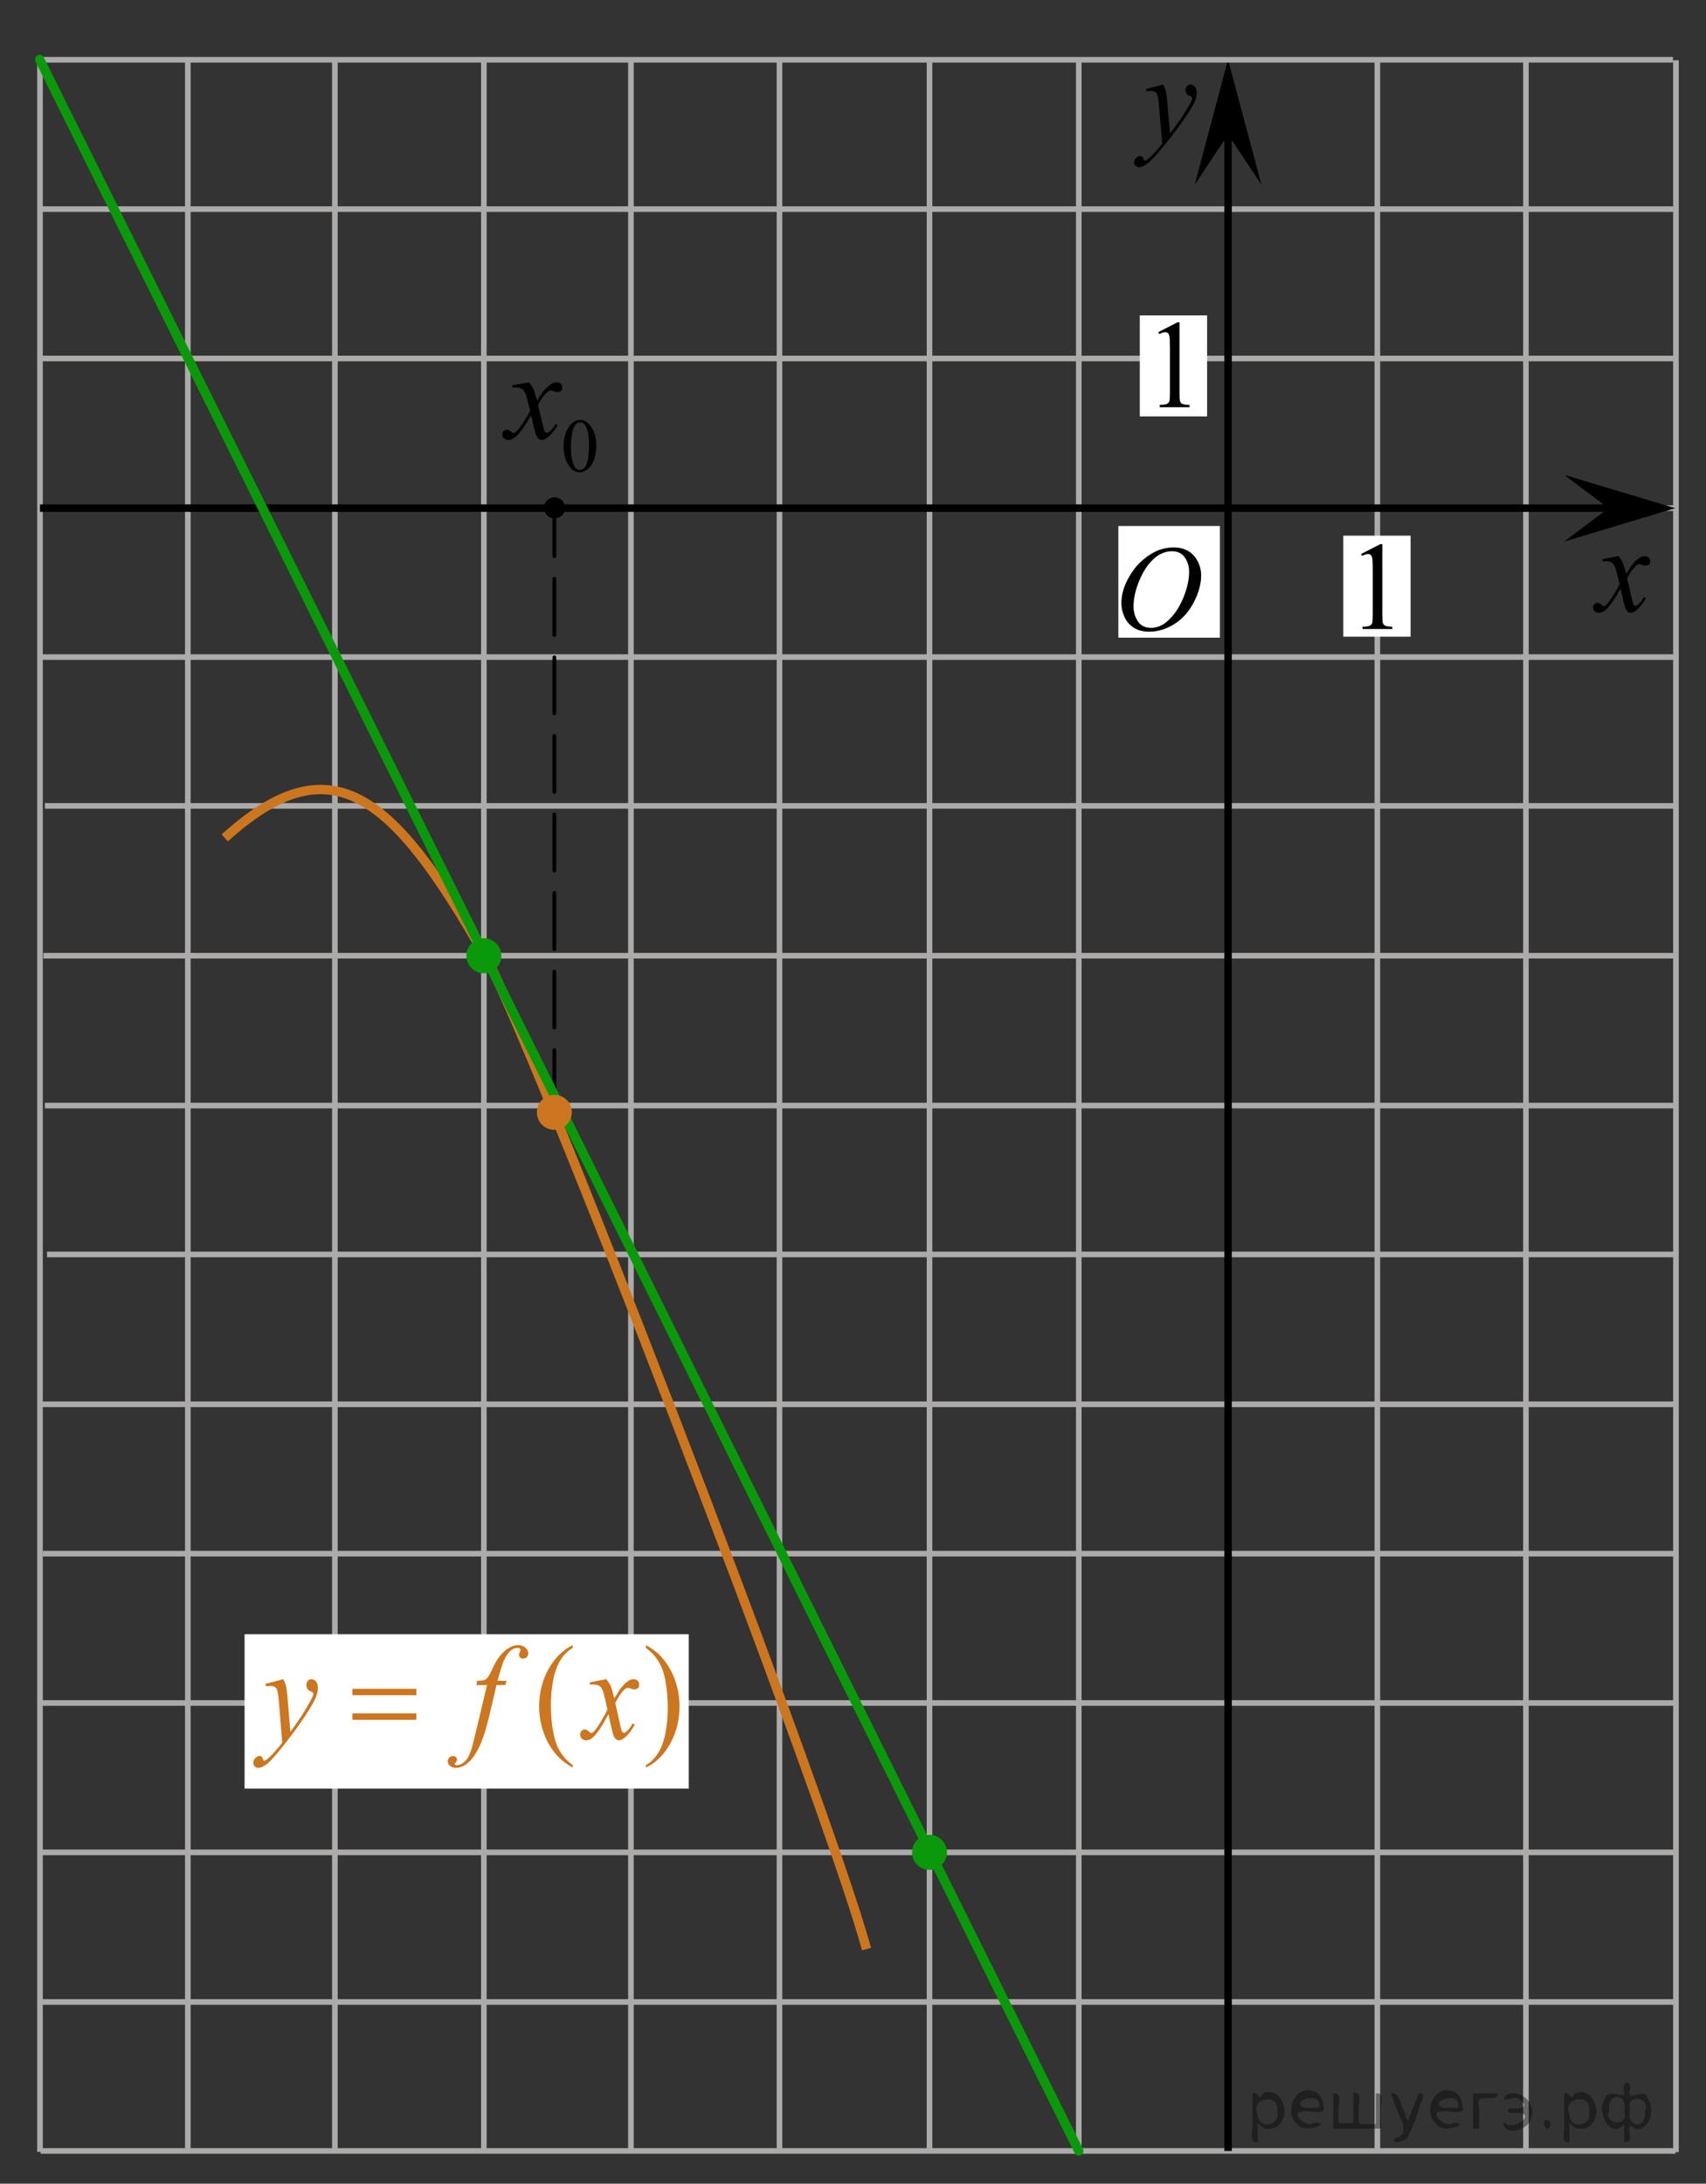 <?xml version="1.0" encoding="utf-8"?>
<!-- Generator: Adobe Illustrator 16.0.0, SVG Export Plug-In . SVG Version: 6.00 Build 0)  -->
<!DOCTYPE svg PUBLIC "-//W3C//DTD SVG 1.1//EN" "http://www.w3.org/Graphics/SVG/1.1/DTD/svg11.dtd">
<svg version="1.1" id="Слой_1" xmlns="http://www.w3.org/2000/svg" xmlns:xlink="http://www.w3.org/1999/xlink" x="0px" y="0px"
	 width="228.167px" height="291.917px" viewBox="17.285 -166.257 228.167 291.917"
	 enable-background="new 17.285 -166.257 228.167 291.917" xml:space="preserve">
<rect x="17.285" y="-166.257" width="228.167" height="291.917" fill="#333333" stroke="none"/>
<line fill="none" stroke="#ADAAAA" stroke-width="0.75" stroke-miterlimit="10" x1="221.367" y1="121.446" x2="221.367" y2="-158.219"/>
<line fill="none" stroke="#ADAAAA" stroke-width="0.75" stroke-miterlimit="10" x1="201.497" y1="121.341" x2="201.497" y2="-158.158"/>
<line fill="none" stroke="#ADAAAA" stroke-width="0.75" stroke-miterlimit="10" x1="23.287" y1="-18.462" x2="241.144" y2="-18.462"/>
<line fill="none" stroke="#ADAAAA" stroke-width="0.75" stroke-miterlimit="10" x1="22.808" y1="21.473" x2="241.409" y2="21.473"/>
<line fill="none" stroke="#ADAAAA" stroke-width="0.75" stroke-miterlimit="10" x1="22.995" y1="41.438" x2="241.4" y2="41.438"/>
<line fill="none" stroke="#ADAAAA" stroke-width="0.75" stroke-miterlimit="10" x1="22.896" y1="61.404" x2="241.127" y2="61.404"/>
<line fill="none" stroke="#ADAAAA" stroke-width="0.75" stroke-miterlimit="10" x1="22.669" y1="81.372" x2="241.409" y2="81.372"/>
<line fill="none" stroke="#ADAAAA" stroke-width="0.75" stroke-miterlimit="10" x1="101.667" y1="121.427" x2="101.667" y2="-158.249"/>
<line fill="none" stroke="#ADAAAA" stroke-width="0.75" stroke-miterlimit="10" x1="141.602" y1="121.487" x2="141.602" y2="-158.158"/>
<line fill="none" stroke="#ADAAAA" stroke-width="0.75" stroke-miterlimit="10" x1="161.566" y1="121.517" x2="161.566" y2="-158.178"/>
<line fill="none" stroke="#ADAAAA" stroke-width="0.75" stroke-miterlimit="10" x1="181.533" y1="121.417" x2="181.533" y2="-138.178"/>
<path fill="none" stroke="#000000" stroke-width="1.25" stroke-linejoin="round" stroke-miterlimit="8" d="M163.807,22.903"/>
<path fill="none" stroke="#000000" stroke-width="1.25" stroke-linejoin="round" stroke-miterlimit="8" d="M150.589,29.195"/>
<path fill="none" stroke="#000000" stroke-width="1.25" stroke-linejoin="round" stroke-miterlimit="8" d="M141.602,61.404"/>
<line fill="none" stroke="#ADAAAA" stroke-width="0.75" stroke-miterlimit="10" x1="23.085" y1="-38.493" x2="241.409" y2="-38.493"/>
<line fill="none" stroke="#ADAAAA" stroke-width="0.75" stroke-miterlimit="10" x1="23.573" y1="1.44" x2="241.229" y2="1.44"/>
<g>
	<g>
		<g>
			<g>
				<g>
					<g>
						<g>
							<g>
								<g>
									<g>
										<g>
											<defs>
												<rect id="SVGID_1_" x="226.843" y="-97.512" width="16.131" height="18.543"/>
											</defs>
											<clipPath id="SVGID_2_">
												<use xlink:href="#SVGID_1_"  overflow="visible"/>
											</clipPath>
											<g clip-path="url(#SVGID_2_)">
												<path d="M233.725-91.922c0.26,0.282,0.447,0.565,0.584,0.852c0.096,0.191,0.248,0.709,0.467,1.538l0.688-1.072
													c0.188-0.265,0.406-0.512,0.668-0.744c0.271-0.233,0.494-0.396,0.692-0.479c0.127-0.058,0.267-0.082,0.418-0.082
													c0.226,0,0.401,0.063,0.539,0.188c0.134,0.125,0.198,0.273,0.198,0.457c0,0.203-0.037,0.349-0.117,0.425
													c-0.146,0.135-0.313,0.202-0.504,0.202c-0.107,0-0.229-0.022-0.354-0.071c-0.246-0.088-0.412-0.131-0.496-0.131
													c-0.127,0-0.271,0.075-0.441,0.229c-0.325,0.279-0.717,0.827-1.166,1.642l0.646,2.805
													c0.104,0.433,0.188,0.688,0.252,0.771c0.065,0.082,0.145,0.127,0.203,0.127c0.109,0,0.239-0.063,0.387-0.188
													c0.289-0.25,0.535-0.573,0.74-0.979l0.273,0.146c-0.329,0.645-0.75,1.173-1.26,1.602
													c-0.289,0.235-0.533,0.354-0.73,0.354c-0.296,0-0.527-0.172-0.701-0.515c-0.104-0.213-0.338-1.125-0.686-2.737
													c-0.818,1.476-1.479,2.42-1.975,2.847c-0.314,0.271-0.631,0.405-0.93,0.405c-0.211,0-0.396-0.077-0.576-0.233
													c-0.125-0.117-0.188-0.277-0.188-0.479c0-0.182,0.061-0.328,0.175-0.445c0.114-0.116,0.257-0.184,0.425-0.184
													s0.354,0.09,0.536,0.265c0.136,0.125,0.239,0.188,0.313,0.188c0.064,0,0.146-0.045,0.238-0.131
													c0.248-0.207,0.586-0.648,1.016-1.336c0.426-0.688,0.701-1.185,0.834-1.48c-0.324-1.316-0.502-2.021-0.523-2.098
													c-0.121-0.354-0.279-0.604-0.477-0.748c-0.192-0.146-0.479-0.223-0.854-0.223c-0.121,0-0.262,0.008-0.418,0.018v-0.293
													L233.725-91.922z"/>
											</g>
										</g>
									</g>
								</g>
							</g>
						</g>
					</g>
				</g>
			</g>
		</g>
	</g>
</g>
<line fill="none" stroke="#ADAAAA" stroke-width="0.75" stroke-miterlimit="10" x1="22.743" y1="101.372" x2="241.674" y2="101.372"/>
<line fill="none" stroke="#ADAAAA" stroke-width="0.75" stroke-miterlimit="10" x1="121.537" y1="121.487" x2="121.537" y2="-158.178"/>
<line fill="none" stroke="#ADAAAA" stroke-width="0.75" stroke-miterlimit="10" x1="22.632" y1="-78.417" x2="241.409" y2="-78.417"/>
<line fill="none" stroke="#ADAAAA" stroke-width="0.75" stroke-miterlimit="10" x1="62.074" y1="121.571" x2="62.074" y2="-158.268"/>
<line fill="none" stroke="#ADAAAA" stroke-width="0.75" stroke-miterlimit="10" x1="42.406" y1="121.262" x2="42.406" y2="-158.268"/>
<line fill="none" stroke="#ADAAAA" stroke-width="0.75" stroke-miterlimit="10" x1="22.633" y1="121.412" x2="22.633" y2="-158.268"/>
<line fill="none" stroke="#ADAAAA" stroke-width="0.75" stroke-miterlimit="10" x1="23.294" y1="-58.524" x2="241.302" y2="-58.524"/>
<path fill="none" stroke="#ADAAAA" stroke-width="0.75" stroke-miterlimit="10" d="M22.633-78.267"/>
<path fill="none" stroke="#ADAAAA" stroke-width="0.75" stroke-miterlimit="10" d="M22.633,101.287"/>
<g>
	<g>
		<g>
			<g>
				<g>
					<g>
						<g>
							<g>
								<g>
									<g>
										<g>
											<g>
												<defs>
													<polygon id="SVGID_3_" points="175.81,-139.64 184.909,-139.64 184.909,-160.158 158.486,-160.158 158.486,-139.64 
																											"/>
												</defs>
												<clipPath id="SVGID_4_">
													<use xlink:href="#SVGID_3_"  overflow="visible"/>
												</clipPath>
												<g clip-path="url(#SVGID_4_)">
													<path d="M172.845-154.954c0.182,0.315,0.301,0.611,0.368,0.891c0.064,0.273,0.138,0.817,0.205,1.627l0.349,4.033
														c0.313-0.396,0.771-1.02,1.369-1.869c0.288-0.415,0.646-0.98,1.065-1.697c0.262-0.438,0.416-0.743,0.478-0.918
														c0.03-0.087,0.047-0.178,0.047-0.271c0-0.062-0.021-0.107-0.056-0.146c-0.037-0.038-0.137-0.083-0.287-0.135
														c-0.149-0.054-0.282-0.147-0.391-0.287c-0.104-0.142-0.147-0.299-0.147-0.479c0-0.225,0.063-0.401,0.188-0.541
														c0.125-0.138,0.283-0.204,0.478-0.204c0.229,0,0.428,0.102,0.59,0.301c0.162,0.196,0.244,0.474,0.244,0.821
														c0,0.435-0.146,0.928-0.429,1.479c-0.28,0.555-0.828,1.406-1.639,2.554c-0.813,1.147-1.787,2.399-2.938,3.756
														c-0.793,0.938-1.381,1.522-1.768,1.77c-0.383,0.244-0.711,0.362-0.98,0.362c-0.161,0-0.309-0.063-0.434-0.19
														c-0.123-0.128-0.188-0.277-0.188-0.446c0-0.214,0.084-0.405,0.258-0.582c0.172-0.176,0.354-0.263,0.557-0.263
														c0.104,0,0.188,0.022,0.264,0.074c0.041,0.023,0.089,0.104,0.138,0.229c0.055,0.129,0.1,0.215,0.143,0.26
														c0.021,0.025,0.064,0.041,0.101,0.041c0.024,0,0.088-0.025,0.166-0.082c0.288-0.188,0.625-0.479,1.008-0.887
														c0.504-0.535,0.877-0.974,1.117-1.313l-0.439-5.197c-0.072-0.857-0.188-1.38-0.332-1.565
														c-0.145-0.188-0.395-0.276-0.738-0.276c-0.104,0-0.311,0.017-0.592,0.049l-0.065-0.303L172.845-154.954z"/>
												</g>
											</g>
										</g>
									</g>
								</g>
							</g>
						</g>
					</g>
				</g>
			</g>
		</g>
	</g>
</g>
<path fill="none" stroke="#000000" stroke-width="1.25" stroke-linecap="round" stroke-linejoin="round" stroke-miterlimit="10" stroke-dasharray="7.5,3" d="
	M161.566,102.077"/>
<line fill="none" stroke="#ADAAAA" stroke-width="0.75" stroke-miterlimit="10" x1="22.716" y1="121.287" x2="241.379" y2="121.287"/>
<line fill="none" stroke="#ADAAAA" stroke-width="0.75" stroke-miterlimit="10" x1="22.835" y1="-138.3" x2="241.067" y2="-138.3"/>
<line fill="none" stroke="#ADAAAA" stroke-width="0.75" stroke-miterlimit="10" x1="22.596" y1="-118.332" x2="241.409" y2="-118.332"/>
<line fill="none" stroke="#ADAAAA" stroke-width="0.75" stroke-miterlimit="10" x1="22.657" y1="-98.332" x2="241.34" y2="-98.332"/>
<line fill="none" stroke="#000000" stroke-miterlimit="10" x1="181.533" y1="121.287" x2="181.533" y2="-150.573"/>
<polygon points="181.528,-148.262 177.075,-141.573 181.524,-158.29 185.991,-141.58 "/>
<path fill="none" stroke="#CC761F" stroke-width="1.25" stroke-linejoin="round" stroke-miterlimit="8" d="M47.342-54.24
	c14-12.667,22.25-6.376,34.75,15.667c5.36,8.65,45.472,112.267,51.083,132.875"/>
<line fill="none" stroke="#000000" stroke-width="0.5" stroke-linecap="round" stroke-linejoin="round" stroke-miterlimit="10" stroke-dasharray="7.5,3" x1="91.426" y1="-18.383" x2="91.426" y2="-97.74"/>
<line fill="none" stroke="#ADAAAA" stroke-width="0.75" stroke-miterlimit="10" x1="22.805" y1="-158.268" x2="241.037" y2="-158.268"/>
<rect x="166.859" y="-95.94" fill="#FFFFFF" width="13.578" height="14.926"/>
<rect x="169.727" y="-124.092" fill="#FFFFFF" width="9" height="13.5"/>
<g>
	<g>
		<g>
			<g>
				<g>
					<g>
						<g>
							<g>
								<g>
									<g>
										<g>
											<defs>
												<rect id="SVGID_5_" x="168.773" y="-128.593" width="12.436" height="20.521"/>
											</defs>
											<clipPath id="SVGID_6_">
												<use xlink:href="#SVGID_5_"  overflow="visible"/>
											</clipPath>
											<g clip-path="url(#SVGID_6_)">
												<path d="M172.202-121.856l2.571-1.316h0.263v9.386c0,0.623,0.021,1.015,0.069,1.164
													c0.053,0.151,0.148,0.271,0.313,0.354c0.154,0.082,0.477,0.13,0.95,0.143v0.307h-3.979v-0.308
													c0.5-0.013,0.817-0.059,0.97-0.138c0.146-0.077,0.246-0.188,0.309-0.314c0.061-0.138,0.086-0.535,0.086-1.2v-6.004
													c0-0.81-0.021-1.325-0.078-1.56c-0.036-0.178-0.104-0.305-0.193-0.387c-0.102-0.082-0.218-0.123-0.354-0.123
													c-0.188,0-0.461,0.084-0.809,0.255L172.202-121.856z"/>
											</g>
										</g>
									</g>
								</g>
							</g>
						</g>
					</g>
				</g>
			</g>
		</g>
	</g>
</g>
<line fill="none" stroke="#ADAAAA" stroke-width="0.75" stroke-miterlimit="10" x1="81.999" y1="121.352" x2="81.999" y2="-158.178"/>
<line fill="none" stroke="#000000" stroke-miterlimit="10" x1="22.632" y1="-98.332" x2="233.452" y2="-98.332"/>
<g>
	
		<line fill="none" stroke="#0A990A" stroke-width="1.25" stroke-linecap="round" stroke-linejoin="round" stroke-miterlimit="8" x1="161.566" y1="121.287" x2="22.594" y2="-158.29"/>
</g>
<g>
	<g>
		<g>
			<g>
				<g>
					<g>
						<g>
							<g>
								<defs>
									<rect id="SVGID_7_" x="81.449" y="-124.605" width="18.522" height="24.693"/>
								</defs>
								<clipPath id="SVGID_8_">
									<use xlink:href="#SVGID_7_"  overflow="visible"/>
								</clipPath>
								<g clip-path="url(#SVGID_8_)">
									<path d="M92.666-106.572c0-0.77,0.115-1.43,0.352-1.983c0.229-0.558,0.539-0.968,0.924-1.24
										c0.297-0.215,0.605-0.321,0.924-0.321c0.521,0,0.98,0.268,1.395,0.791c0.516,0.651,0.77,1.537,0.77,2.651
										c0,0.783-0.113,1.446-0.338,1.994c-0.229,0.545-0.516,0.94-0.861,1.188c-0.352,0.248-0.688,0.371-1.012,0.371
										c-0.645,0-1.178-0.38-1.604-1.14C92.849-104.902,92.666-105.671,92.666-106.572z M93.642-106.449
										c0,0.93,0.113,1.688,0.344,2.271c0.189,0.494,0.471,0.739,0.846,0.739c0.182,0,0.363-0.08,0.561-0.239
										c0.188-0.162,0.338-0.432,0.438-0.813c0.15-0.566,0.229-1.373,0.229-2.407c0-0.771-0.08-1.409-0.237-1.925
										c-0.119-0.381-0.271-0.648-0.462-0.812c-0.139-0.108-0.303-0.164-0.491-0.164c-0.228,0-0.427,0.104-0.604,0.304
										c-0.235,0.274-0.397,0.709-0.483,1.299C93.685-107.601,93.642-107.019,93.642-106.449z"/>
								</g>
							</g>
						</g>
					</g>
				</g>
			</g>
		</g>
		<g>
			<g>
				<g>
					<g>
						<g>
							<g>
								<defs>
									<rect id="SVGID_9_" x="81.449" y="-124.605" width="18.522" height="24.693"/>
								</defs>
								<clipPath id="SVGID_10_">
									<use xlink:href="#SVGID_9_"  overflow="visible"/>
								</clipPath>
								<g clip-path="url(#SVGID_10_)">
									<path d="M88.009-115.135c0.271,0.289,0.477,0.575,0.612,0.862c0.102,0.195,0.263,0.722,0.486,1.564l0.73-1.094
										c0.189-0.268,0.428-0.521,0.703-0.761c0.273-0.239,0.521-0.403,0.729-0.491c0.134-0.057,0.276-0.084,0.438-0.084
										c0.235,0,0.429,0.063,0.567,0.189c0.142,0.127,0.212,0.278,0.212,0.465c0,0.209-0.044,0.354-0.125,0.432
										c-0.156,0.139-0.332,0.207-0.531,0.207c-0.114,0-0.239-0.025-0.373-0.074c-0.26-0.088-0.437-0.133-0.521-0.133
										c-0.133,0-0.291,0.078-0.475,0.23c-0.346,0.285-0.75,0.845-1.229,1.666l0.681,2.854c0.104,0.438,0.192,0.696,0.271,0.782
										c0.069,0.087,0.146,0.13,0.215,0.13c0.115,0,0.25-0.064,0.406-0.191c0.303-0.254,0.563-0.586,0.774-0.996l0.291,0.15
										c-0.351,0.65-0.791,1.191-1.324,1.625c-0.307,0.241-0.563,0.364-0.771,0.364c-0.312,0-0.557-0.177-0.737-0.522
										c-0.112-0.215-0.354-1.144-0.721-2.785c-0.861,1.498-1.555,2.463-2.072,2.896c-0.338,0.273-0.664,0.413-0.979,0.413
										c-0.223,0-0.422-0.079-0.604-0.239c-0.136-0.123-0.199-0.285-0.199-0.49c0-0.182,0.063-0.334,0.185-0.455
										c0.12-0.121,0.271-0.184,0.447-0.184c0.178,0,0.362,0.088,0.563,0.266c0.145,0.127,0.254,0.191,0.332,0.191
										c0.063,0,0.148-0.045,0.256-0.134c0.262-0.212,0.612-0.664,1.063-1.358c0.447-0.697,0.738-1.199,0.88-1.51
										c-0.346-1.344-0.528-2.055-0.56-2.132c-0.127-0.358-0.293-0.612-0.497-0.767c-0.203-0.146-0.507-0.224-0.9-0.224
										c-0.128,0-0.272,0.004-0.438,0.017v-0.295L88.009-115.135z"/>
								</g>
							</g>
						</g>
					</g>
				</g>
			</g>
		</g>
	</g>
</g>
<circle cx="91.449" cy="-98.364" r="1.417"/>
<line fill="none" stroke="#ADAAAA" stroke-width="0.75" stroke-miterlimit="10" x1="241.432" y1="121.446" x2="241.432" y2="-158.199"/>
<polygon points="232.424,-98.323 226.483,-102.777 241.333,-98.326 226.488,-93.861 "/>
<g>
	<g>
		<g>
			<g>
				<g>
					<g>
						<g>
							<g>
								<defs>
									<rect id="SVGID_11_" x="163.416" y="-98.319" width="18.021" height="21.688"/>
								</defs>
								<clipPath id="SVGID_12_">
									<use xlink:href="#SVGID_11_"  overflow="visible"/>
								</clipPath>
								<g clip-path="url(#SVGID_12_)">
									<path d="M174.274-93.077c0.716,0,1.347,0.156,1.896,0.468c0.553,0.313,0.979,0.77,1.291,1.375
										c0.313,0.604,0.471,1.231,0.471,1.885c0,1.156-0.334,2.367-1.002,3.638c-0.67,1.27-1.539,2.233-2.615,2.899
										c-1.078,0.668-2.188,1.002-3.342,1.002c-0.828,0-1.521-0.187-2.078-0.553c-0.561-0.367-0.973-0.854-1.235-1.457
										c-0.265-0.604-0.396-1.188-0.396-1.757c0-1.008,0.236-2.002,0.725-2.981c0.486-0.98,1.063-1.803,1.729-2.463
										c0.674-0.656,1.392-1.166,2.146-1.521C172.615-92.897,173.418-93.077,174.274-93.077z M174.004-92.567
										c-0.523,0-1.043,0.133-1.547,0.396c-0.504,0.262-1.004,0.689-1.5,1.287c-0.496,0.596-0.939,1.375-1.338,2.337
										c-0.482,1.188-0.729,2.31-0.729,3.359c0,0.75,0.188,1.416,0.578,1.996c0.385,0.58,0.979,0.871,1.771,0.871
										c0.479,0,0.949-0.119,1.412-0.355c0.463-0.238,0.94-0.646,1.442-1.227c0.629-0.729,1.152-1.648,1.584-2.773
										c0.429-1.125,0.644-2.178,0.644-3.15c0-0.719-0.188-1.354-0.578-1.908C175.365-92.292,174.785-92.567,174.004-92.567z"/>
								</g>
							</g>
						</g>
					</g>
				</g>
			</g>
		</g>
	</g>
</g>
<rect x="196.943" y="-94.647" fill="#FFFFFF" width="9" height="13.5"/>
<g>
	<g>
		<g>
			<g>
				<g>
					<g>
						<g>
							<g>
								<defs>
									<rect id="SVGID_13_" x="195.9" y="-98.938" width="12.434" height="20.521"/>
								</defs>
								<clipPath id="SVGID_14_">
									<use xlink:href="#SVGID_13_"  overflow="visible"/>
								</clipPath>
								<g clip-path="url(#SVGID_14_)">
									<path d="M199.327-92.2l2.573-1.318h0.261v9.385c0,0.623,0.021,1.015,0.071,1.164c0.052,0.152,0.148,0.271,0.313,0.354
										c0.155,0.082,0.476,0.129,0.95,0.141v0.305h-3.979v-0.305c0.5-0.012,0.82-0.057,0.97-0.137
										c0.146-0.078,0.246-0.188,0.308-0.316c0.059-0.137,0.086-0.535,0.086-1.201v-6.003c0-0.809-0.023-1.326-0.078-1.559
										c-0.037-0.176-0.104-0.303-0.195-0.385c-0.1-0.082-0.217-0.123-0.352-0.123c-0.189,0-0.461,0.084-0.808,0.254L199.327-92.2
										z"/>
								</g>
							</g>
						</g>
					</g>
				</g>
			</g>
		</g>
	</g>
</g>
<path fill="none" stroke="#000000" stroke-miterlimit="10" d="M202.702-98.004"/>
<path fill="none" d="M17.285-166.257"/>
<path fill="none" d="M245.452,125.66"/>
<g>
	<path fill="#CC761F" d="M91.425-19.896c-1.289,0-2.338,1.047-2.338,2.34c0,1.289,1.049,2.337,2.338,2.337
		c1.291,0,2.34-1.048,2.34-2.337C93.766-18.848,92.718-19.896,91.425-19.896L91.425-19.896z"/>
	<path fill="none" d="M91.425-19.896c-1.289,0-2.338,1.047-2.338,2.34c0,1.289,1.049,2.337,2.338,2.337
		c1.291,0,2.34-1.048,2.34-2.337C93.766-18.848,92.718-19.896,91.425-19.896L91.425-19.896z"/>
</g>
<g>
	<path fill="#0A990A" d="M81.998-40.832c-1.289,0-2.338,1.047-2.338,2.34c0,1.289,1.049,2.337,2.338,2.337
		c1.291,0,2.34-1.049,2.34-2.337C84.34-39.784,83.291-40.832,81.998-40.832L81.998-40.832z"/>
	<path fill="none" d="M81.998-40.832c-1.289,0-2.338,1.047-2.338,2.34c0,1.289,1.049,2.337,2.338,2.337
		c1.291,0,2.34-1.049,2.34-2.337C84.34-39.784,83.291-40.832,81.998-40.832L81.998-40.832z"/>
</g>
<g>
	<path fill="#0A990A" d="M141.601,79.033c-1.289,0-2.338,1.047-2.338,2.34c0,1.289,1.049,2.337,2.338,2.337
		c1.291,0,2.34-1.049,2.34-2.337C143.943,80.08,142.894,79.033,141.601,79.033L141.601,79.033z"/>
	<path fill="none" d="M141.601,79.033c-1.289,0-2.338,1.047-2.338,2.34c0,1.289,1.049,2.337,2.338,2.337
		c1.291,0,2.34-1.049,2.34-2.337C143.943,80.08,142.894,79.033,141.601,79.033L141.601,79.033z"/>
</g>
<rect x="49.996" y="52.209" fill="#FFFFFF" width="59.407" height="20.636"/>
<g>
	<g>
		<g>
			<g>
				<g>
					<g>
						<defs>
							<rect id="SVGID_15_" x="48.178" y="49.809" width="63.696" height="24.586"/>
						</defs>
						<clipPath id="SVGID_16_">
							<use xlink:href="#SVGID_15_"  overflow="visible"/>
						</clipPath>
						<g clip-path="url(#SVGID_16_)">
							<path fill="#CC761F" d="M93.893,69.718v0.326c-0.818-0.447-1.506-0.969-2.055-1.568c-0.781-0.85-1.387-1.854-1.811-3.01
								c-0.424-1.156-0.635-2.356-0.635-3.602c0-1.818,0.414-3.479,1.246-4.979c0.83-1.5,1.914-2.572,3.25-3.218v0.37
								c-0.668,0.398-1.217,0.944-1.646,1.637c-0.43,0.693-0.748,1.57-0.961,2.633c-0.211,1.063-0.316,2.171-0.316,3.328
								c0,1.256,0.09,2.397,0.27,3.425c0.145,0.811,0.314,1.46,0.518,1.951c0.199,0.49,0.473,0.961,0.813,1.412
								C92.899,68.875,93.344,69.305,93.893,69.718z"/>
							<path fill="#CC761F" d="M103.667,54.037v-0.37c0.824,0.439,1.512,0.96,2.061,1.559c0.777,0.857,1.377,1.862,1.801,3.015
								c0.426,1.153,0.637,2.355,0.637,3.605c0,1.819-0.412,3.479-1.24,4.979s-1.912,2.572-3.254,3.218v-0.326
								c0.668-0.406,1.219-0.953,1.646-1.643c0.436-0.689,0.754-1.567,0.963-2.633c0.209-1.064,0.313-2.176,0.313-3.332
								c0-1.25-0.088-2.392-0.27-3.425c-0.139-0.81-0.309-1.458-0.512-1.946c-0.203-0.486-0.475-0.957-0.811-1.408
								C104.667,54.879,104.221,54.448,103.667,54.037z"/>
						</g>
					</g>
				</g>
			</g>
		</g>
		<g>
			<g>
				<g>
					<g>
						<defs>
							<rect id="SVGID_17_" x="48.178" y="49.809" width="63.696" height="24.586"/>
						</defs>
						<clipPath id="SVGID_18_">
							<use xlink:href="#SVGID_17_"  overflow="visible"/>
						</clipPath>
						<g clip-path="url(#SVGID_18_)">
							<path fill="#CC761F" d="M55.164,58.219c0.186,0.341,0.313,0.659,0.383,0.956c0.07,0.297,0.143,0.879,0.213,1.748l0.357,4.332
								c0.326-0.423,0.799-1.092,1.418-2.007c0.299-0.446,0.668-1.055,1.105-1.823c0.268-0.469,0.432-0.798,0.488-0.986
								c0.033-0.094,0.049-0.189,0.049-0.291c0-0.063-0.02-0.117-0.057-0.159c-0.039-0.041-0.143-0.089-0.299-0.145
								c-0.16-0.056-0.295-0.159-0.398-0.308c-0.105-0.15-0.158-0.321-0.158-0.516c0-0.241,0.064-0.434,0.195-0.581
								c0.131-0.146,0.293-0.22,0.488-0.22c0.234,0,0.439,0.107,0.607,0.321s0.252,0.509,0.252,0.885
								c0,0.464-0.145,0.994-0.438,1.589c-0.293,0.595-0.857,1.51-1.693,2.743c-0.836,1.231-1.85,2.576-3.039,4.032
								c-0.816,1.004-1.428,1.637-1.822,1.896c-0.395,0.262-0.734,0.393-1.02,0.393c-0.168,0-0.314-0.068-0.445-0.207
								c-0.127-0.139-0.188-0.299-0.188-0.48c0-0.229,0.09-0.436,0.268-0.625c0.176-0.188,0.367-0.281,0.572-0.281
								c0.107,0,0.199,0.025,0.27,0.078c0.043,0.029,0.094,0.113,0.145,0.252c0.053,0.139,0.1,0.23,0.145,0.277
								c0.025,0.029,0.061,0.043,0.1,0.043c0.031,0,0.088-0.029,0.17-0.088c0.299-0.199,0.646-0.518,1.043-0.951
								c0.521-0.576,0.906-1.045,1.156-1.409l-0.455-5.582c-0.076-0.921-0.189-1.481-0.344-1.682
								c-0.15-0.199-0.406-0.299-0.768-0.299c-0.113,0-0.314,0.018-0.609,0.053l-0.072-0.326L55.164,58.219z"/>
							<path fill="#CC761F" d="M85.018,58.429l-0.145,0.581h-1.189l-0.895,3.847c-0.396,1.696-0.795,3.008-1.197,3.937
								c-0.57,1.308-1.184,2.212-1.84,2.712c-0.5,0.381-1,0.572-1.5,0.572c-0.326,0-0.605-0.107-0.83-0.318
								c-0.168-0.146-0.252-0.336-0.252-0.572c0-0.188,0.068-0.35,0.207-0.486c0.139-0.139,0.309-0.207,0.51-0.207
								c0.146,0,0.27,0.049,0.369,0.148c0.102,0.102,0.15,0.215,0.15,0.344c0,0.129-0.061,0.25-0.174,0.361
								c-0.088,0.082-0.131,0.145-0.131,0.184c0,0.055,0.021,0.096,0.061,0.123c0.049,0.041,0.125,0.063,0.229,0.063
								c0.234,0,0.479-0.078,0.738-0.238c0.258-0.158,0.486-0.395,0.688-0.707c0.203-0.313,0.391-0.768,0.57-1.359
								c0.076-0.248,0.279-1.061,0.611-2.439l1.416-5.96h-1.416l0.109-0.581c0.451,0,0.77-0.034,0.943-0.101
								c0.18-0.067,0.346-0.197,0.492-0.389c0.148-0.189,0.346-0.547,0.582-1.068c0.32-0.705,0.629-1.25,0.922-1.639
								c0.4-0.521,0.824-0.914,1.268-1.175c0.441-0.261,0.857-0.392,1.25-0.392c0.412,0,0.744,0.112,0.994,0.339
								c0.25,0.226,0.375,0.471,0.375,0.735c0,0.206-0.063,0.379-0.188,0.52s-0.285,0.211-0.48,0.211
								c-0.168,0-0.307-0.053-0.412-0.159c-0.104-0.104-0.156-0.231-0.156-0.378c0-0.094,0.033-0.21,0.104-0.348
								c0.072-0.138,0.105-0.229,0.105-0.277c0-0.082-0.023-0.144-0.072-0.185c-0.07-0.06-0.176-0.088-0.313-0.088
								c-0.344,0-0.646,0.116-0.922,0.352c-0.361,0.313-0.688,0.798-0.977,1.461c-0.146,0.346-0.416,1.206-0.807,2.58h1.195V58.43
								L85.018,58.429L85.018,58.429z"/>
							<path fill="#CC761F" d="M98.36,58.219c0.268,0.305,0.467,0.611,0.604,0.916c0.1,0.211,0.26,0.766,0.48,1.664l0.717-1.162
								c0.189-0.282,0.422-0.55,0.691-0.806c0.27-0.255,0.51-0.431,0.717-0.523c0.131-0.059,0.273-0.088,0.434-0.088
								c0.232,0,0.42,0.068,0.559,0.203c0.141,0.135,0.207,0.299,0.207,0.493c0,0.223-0.039,0.375-0.121,0.458
								c-0.15,0.146-0.326,0.22-0.52,0.22c-0.113,0-0.234-0.026-0.367-0.079c-0.254-0.094-0.426-0.141-0.516-0.141
								c-0.129,0-0.281,0.083-0.463,0.247c-0.34,0.305-0.736,0.895-1.205,1.77l0.668,3.029c0.104,0.464,0.188,0.741,0.262,0.832
								c0.07,0.091,0.143,0.136,0.211,0.136c0.115,0,0.248-0.067,0.398-0.202c0.301-0.27,0.555-0.622,0.768-1.057l0.285,0.158
								c-0.344,0.692-0.775,1.268-1.309,1.726c-0.297,0.258-0.551,0.388-0.756,0.388c-0.305,0-0.547-0.185-0.727-0.555
								c-0.113-0.229-0.352-1.215-0.709-2.958c-0.848,1.59-1.525,2.615-2.035,3.072c-0.332,0.293-0.652,0.439-0.961,0.439
								c-0.221,0-0.416-0.085-0.598-0.255c-0.131-0.129-0.193-0.302-0.193-0.52c0-0.194,0.061-0.355,0.18-0.484
								s0.268-0.193,0.439-0.193s0.357,0.095,0.555,0.282c0.141,0.135,0.248,0.202,0.324,0.202c0.064,0,0.148-0.047,0.254-0.141
								c0.256-0.224,0.604-0.705,1.043-1.444c0.439-0.74,0.727-1.273,0.861-1.603c-0.338-1.427-0.52-2.181-0.547-2.264
								c-0.125-0.381-0.287-0.65-0.486-0.81c-0.201-0.159-0.496-0.238-0.891-0.238c-0.125,0-0.27,0.006-0.432,0.019v-0.317
								L98.36,58.219z"/>
						</g>
					</g>
				</g>
			</g>
		</g>
		<g>
			<g>
				<g>
					<g>
						<defs>
							<rect id="SVGID_19_" x="48.178" y="49.809" width="63.696" height="24.586"/>
						</defs>
						<clipPath id="SVGID_20_">
							<use xlink:href="#SVGID_19_"  overflow="visible"/>
						</clipPath>
						<g clip-path="url(#SVGID_20_)">
							<path fill="#CC761F" d="M64.418,59.504h8.553v0.854h-8.553V59.504z M64.418,62.788h8.553v0.872h-8.553V62.788z"/>
						</g>
					</g>
				</g>
			</g>
		</g>
	</g>
</g>
<g style="stroke:none;fill:#000;fill-opacity:0.4" > <path d="m 185.5,117.6 c 0,0.8 0,1.6 0,2.5 -1.3,0.2 -0.6,-1.5 -0.7,-2.3 0,-1.4 0,-2.8 0,-4.2 0.8,-0.4 0.8,1.3 1.4,0.0 2.2,-1.0 3.7,2.2 2.4,3.9 -0.6,1.0 -2.4,1.2 -3.1,0.0 z m 2.6,-1.6 c 0.5,-2.5 -3.7,-1.9 -2.6,0.4 0.0,2.1 3.1,1.6 2.6,-0.4 z" /> <path d="m 194.4,115.7 c -0.4,0.8 -1.9,0.1 -2.8,0.3 -2.0,-0.1 0.3,2.4 1.5,1.5 2.5,0.0 -1.4,1.6 -2.3,0.2 -1.9,-1.5 -0.3,-5.3 2.1,-4.4 0.9,0.2 1.4,1.2 1.4,2.2 z m -0.7,-0.2 c 0.6,-2.3 -4.0,-1.0 -2.1,0.0 0.7,0 1.4,-0.0 2.1,-0.0 z" /> <path d="m 199.3,117.7 c 0.6,0 1.3,0 2.0,0 0,-1.3 0,-2.7 0,-4.1 1.3,-0.2 0.6,1.5 0.7,2.3 0,0.8 0,1.6 0,2.4 -2.1,0 -4.2,0 -6.4,0 0,-1.5 0,-3.1 0,-4.7 1.3,-0.2 0.6,1.5 0.7,2.3 0.1,0.5 -0.2,1.6 0.2,1.7 0.5,-0.1 1.6,0.2 1.8,-0.2 0,-1.3 0,-2.6 0,-3.9 1.3,-0.2 0.6,1.5 0.7,2.3 0,0.5 0,1.1 0,1.7 z" /> <path d="m 205.7,118.8 c 0.3,1.4 -3.0,1.7 -1.7,0.7 1.5,-0.2 1.0,-1.9 0.5,-2.8 -0.4,-1.0 -0.8,-2.0 -1.2,-3.1 1.2,-0.2 1.2,1.4 1.7,2.2 0.2,0.2 0.4,1.9 0.7,1.2 0.4,-1.1 0.9,-2.2 1.3,-3.4 1.4,-0.2 0.0,1.5 -0.0,2.3 -0.3,0.9 -0.7,1.9 -1.1,2.9 z" /> <path d="m 213.0,115.7 c -0.4,0.8 -1.9,0.1 -2.8,0.3 -2.0,-0.1 0.3,2.4 1.5,1.5 2.5,0.0 -1.4,1.6 -2.3,0.2 -1.9,-1.5 -0.3,-5.3 2.1,-4.4 0.9,0.2 1.4,1.2 1.4,2.2 z m -0.7,-0.2 c 0.6,-2.3 -4.0,-1.0 -2.1,0.0 0.7,0 1.4,-0.0 2.1,-0.0 z" /> <path d="m 214.3,118.3 c 0,-1.5 0,-3.1 0,-4.7 1.1,0 2.2,0 3.3,0 0.0,1.5 -3.3,-0.4 -2.5,1.8 0,0.9 0,1.9 0,2.9 -0.2,0 -0.5,0 -0.7,0 z" /> <path d="m 218.5,117.4 c 0.7,1.4 4.2,-0.8 2.1,-1.2 -0.5,-0.1 -2.2,0.3 -1.5,-0.6 1.0,0.1 3.1,0.0 1.4,-1.2 -0.6,-0.7 -2.8,0.8 -1.8,-0.6 2.0,-0.9 4.2,1.2 3.3,3.2 -0.2,1.5 -3.5,2.3 -3.6,0.7 l 0,-0.1 0,-0.0 0,0 z" /> <path d="m 223.8,117.2 c 1.6,-0.5 0.6,2.3 -0.0,0.6 -0.0,-0.2 0.0,-0.4 0.0,-0.6 z" /> <path d="m 227.2,117.6 c 0,0.8 0,1.6 0,2.5 -1.3,0.2 -0.6,-1.5 -0.7,-2.3 0,-1.4 0,-2.8 0,-4.2 0.8,-0.4 0.8,1.3 1.4,0.0 2.2,-1.0 3.7,2.2 2.4,3.9 -0.6,1.0 -2.4,1.2 -3.1,0.0 z m 2.6,-1.6 c 0.5,-2.5 -3.7,-1.9 -2.6,0.4 0.0,2.1 3.1,1.6 2.6,-0.4 z" /> <path d="m 232.5,115.9 c -0.8,1.9 2.7,2.3 2.0,0.1 0.6,-2.4 -2.3,-2.7 -2.0,-0.1 z m 2.0,4.2 c 0,-0.8 0,-1.6 0,-2.4 -1.8,2.2 -3.8,-1.7 -2.6,-3.3 0.4,-1.8 3.0,0.3 2.6,-1.1 -0.4,-1.1 0.9,-1.8 0.8,-0.3 -0.7,2.2 2.1,-0.6 2.4,1.4 1.2,1.6 -0.3,5.2 -2.4,3.5 -0.4,0.6 0.6,2.5 -0.8,2.1 z m 2.8,-4.2 c 0.8,-1.9 -2.7,-2.3 -2.0,-0.1 -0.6,2.4 2.3,2.7 2.0,0.1 z" /> </g></svg>

<!--File created and owned by https://sdamgia.ru. Copying is prohibited. All rights reserved.-->
